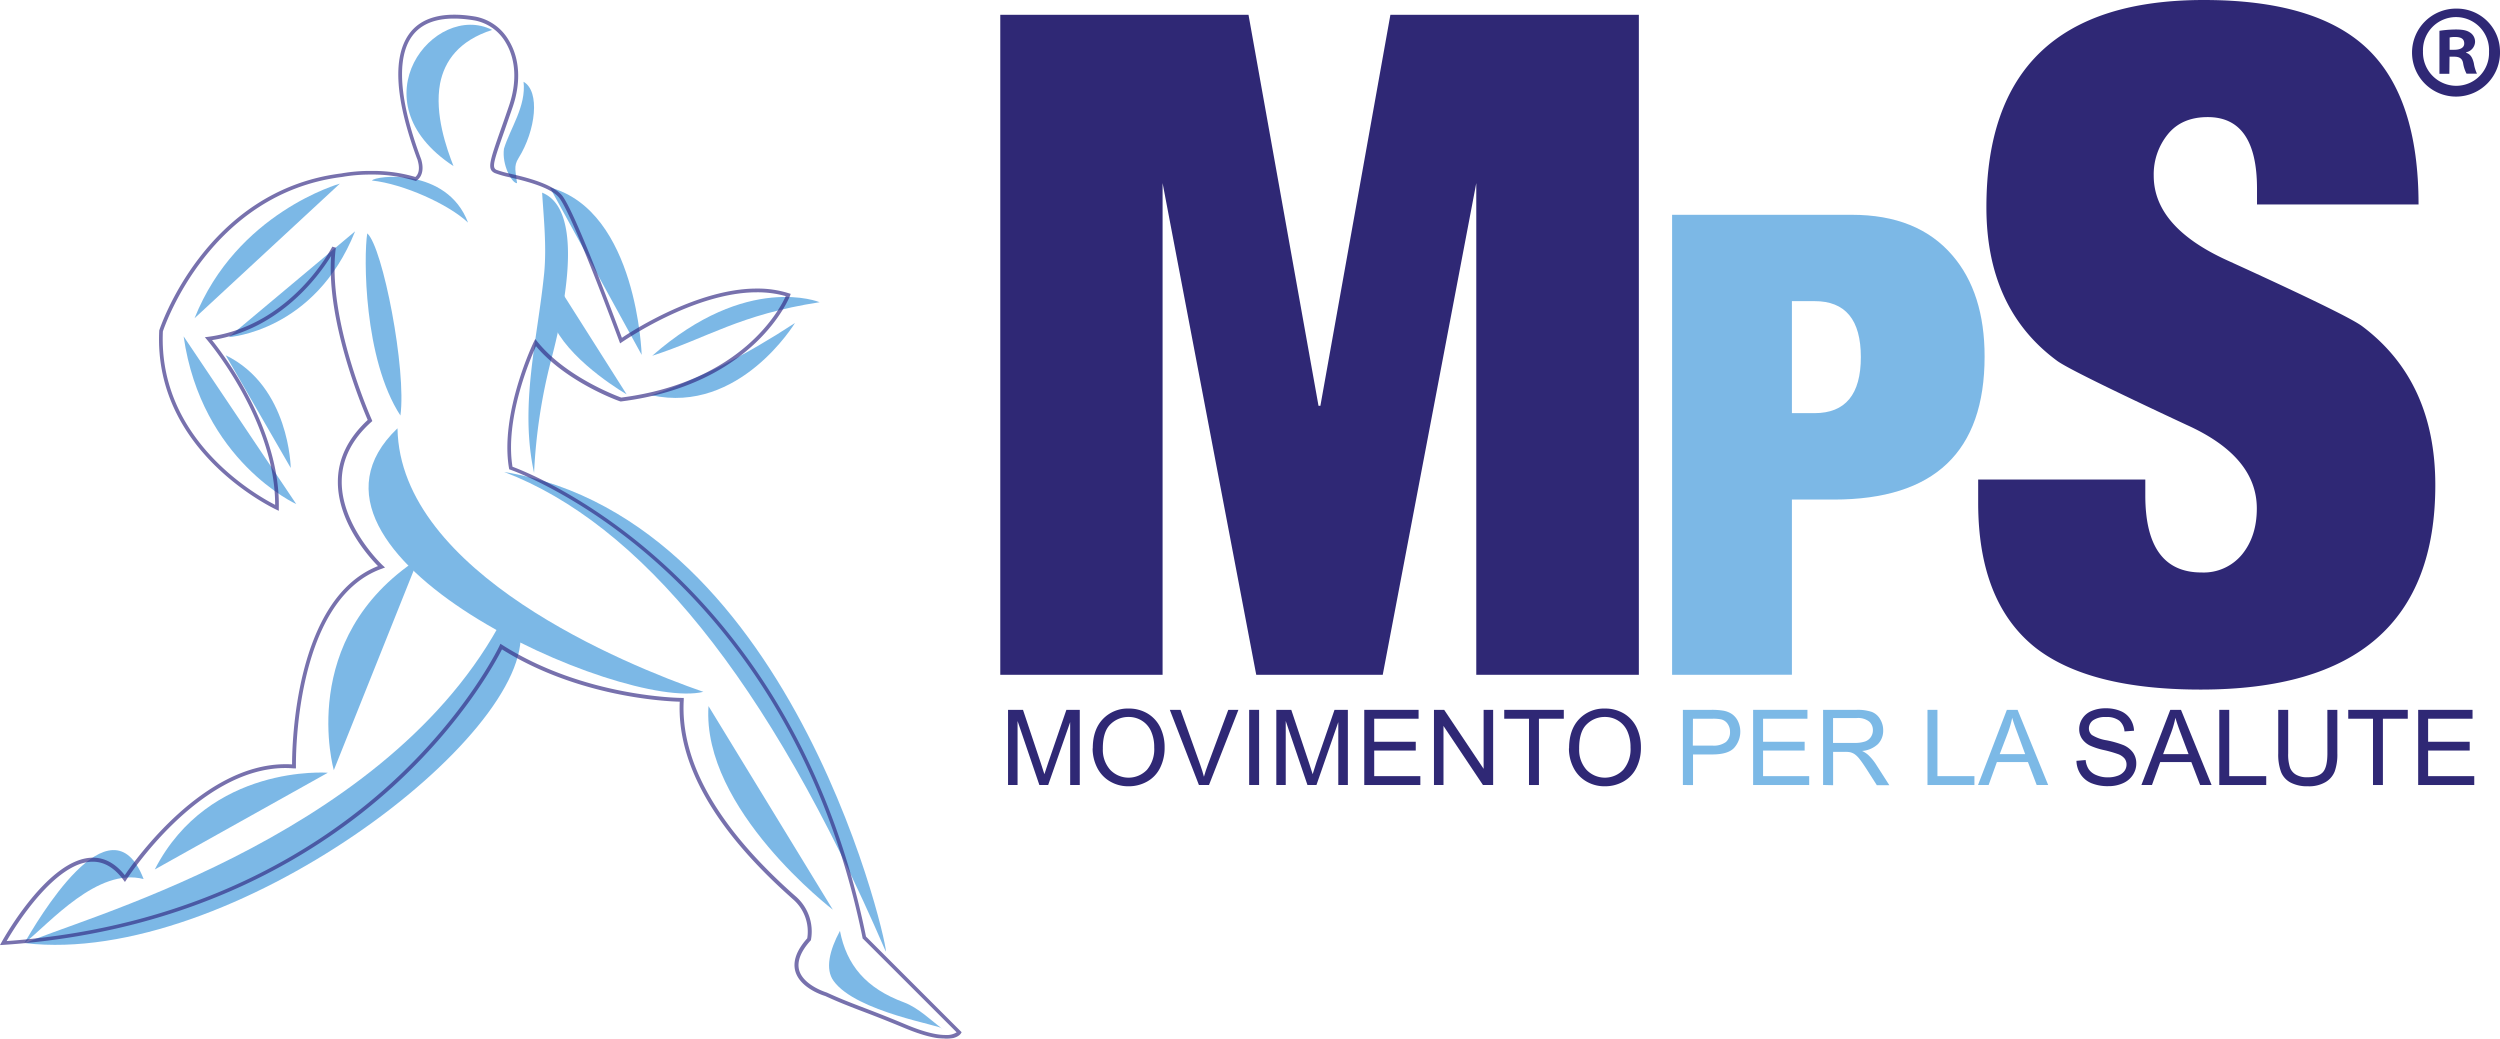<?xml version="1.0" encoding="UTF-8"?>
<svg xmlns="http://www.w3.org/2000/svg" xmlns:xlink="http://www.w3.org/1999/xlink" viewBox="0 0 653.52 271.53">
  <defs>
    <style>.cls-1{fill:none;}.cls-2{fill:#2f2875;}.cls-3{fill:#7cb9e6;}.cls-4,.cls-5{fill:#7cb8e6;}.cls-5{fill-rule:evenodd;}.cls-6{opacity:0.66;}.cls-7{clip-path:url(#clip-path);}.cls-8{fill:#312783;}</style>
    <clipPath id="clip-path" transform="translate(0)">
      <rect class="cls-1" y="3.87" width="251.37" height="267.66"></rect>
    </clipPath>
  </defs>
  <title>Risorsa 1</title>
  <g id="Livello_2" data-name="Livello 2">
    <g id="Livello_1-2" data-name="Livello 1">
      <polygon class="cls-2" points="261.48 176.39 261.48 3.87 326.37 3.87 344.67 106.08 345.16 106.08 363.46 3.87 428.41 3.87 428.41 176.39 385.91 176.39 385.91 47.86 361.46 176.39 328.39 176.39 303.91 47.86 303.91 176.39 261.48 176.39"></polygon>
      <path class="cls-2" d="M263.51,205.21V185.56h3.91l4.65,13.91c.43,1.3.74,2.27.94,2.91.23-.72.57-1.77,1.05-3.15l4.7-13.67h3.5v19.65h-2.51V188.77L274,205.21H271.7L266,188.48v16.73Z" transform="translate(0)"></path>
      <path class="cls-2" d="M285.66,195.64c0-3.26.87-5.81,2.63-7.66a8.94,8.94,0,0,1,6.78-2.76,9.46,9.46,0,0,1,4.9,1.29,8.6,8.6,0,0,1,3.33,3.63,11.83,11.83,0,0,1,1.14,5.27,11.64,11.64,0,0,1-1.2,5.35,8.26,8.26,0,0,1-3.42,3.57,9.72,9.72,0,0,1-4.77,1.21,9.33,9.33,0,0,1-5-1.34,8.62,8.62,0,0,1-3.31-3.66,11.06,11.06,0,0,1-1.12-4.9m2.68,0a7.82,7.82,0,0,0,1.91,5.59,6.65,6.65,0,0,0,9.62,0,8.33,8.33,0,0,0,1.89-5.85,10.07,10.07,0,0,0-.81-4.19,6.2,6.2,0,0,0-2.37-2.77,6.4,6.4,0,0,0-3.5-1,6.63,6.63,0,0,0-4.75,1.9q-2,1.89-2,6.33" transform="translate(0)"></path>
      <path class="cls-2" d="M313.41,205.21l-7.61-19.65h2.81l5.11,14.27c.41,1.15.75,2.22,1,3.22.3-1.07.65-2.14,1.06-3.22l5.3-14.27h2.65l-7.69,19.65Z" transform="translate(0)"></path>
      <rect class="cls-2" x="326.54" y="185.56" width="2.6" height="19.64"></rect>
      <path class="cls-2" d="M333.64,205.21V185.56h3.91l4.65,13.91c.43,1.3.74,2.27.94,2.91.22-.72.57-1.77,1-3.15l4.71-13.67h3.49v19.65h-2.5V188.77l-5.71,16.44h-2.35l-5.68-16.73v16.73Z" transform="translate(0)"></path>
      <polygon class="cls-2" points="356.63 205.21 356.63 185.56 370.83 185.56 370.83 187.88 359.23 187.88 359.23 193.9 370.09 193.9 370.09 196.2 359.23 196.2 359.23 202.89 371.29 202.89 371.29 205.21 356.63 205.21"></polygon>
      <polygon class="cls-2" points="374.85 205.21 374.85 185.56 377.52 185.56 387.83 200.98 387.83 185.56 390.32 185.56 390.32 205.21 387.66 205.21 377.34 189.77 377.34 205.21 374.85 205.21"></polygon>
      <polygon class="cls-2" points="399.69 205.21 399.69 187.88 393.22 187.88 393.22 185.56 408.79 185.56 408.79 187.88 402.29 187.88 402.29 205.21 399.69 205.21"></polygon>
      <path class="cls-2" d="M410.17,195.64c0-3.26.87-5.81,2.63-7.66a8.92,8.92,0,0,1,6.77-2.76,9.47,9.47,0,0,1,4.91,1.29,8.6,8.6,0,0,1,3.33,3.63,11.83,11.83,0,0,1,1.14,5.27,11.64,11.64,0,0,1-1.2,5.35,8.31,8.31,0,0,1-3.42,3.57,9.72,9.72,0,0,1-4.77,1.21,9.33,9.33,0,0,1-5-1.34,8.62,8.62,0,0,1-3.31-3.66,11.06,11.06,0,0,1-1.12-4.9m2.68,0a7.82,7.82,0,0,0,1.91,5.59,6.65,6.65,0,0,0,9.62,0,8.33,8.33,0,0,0,1.89-5.85,10.07,10.07,0,0,0-.81-4.19,6.2,6.2,0,0,0-2.37-2.77,6.4,6.4,0,0,0-3.5-1,6.61,6.61,0,0,0-4.75,1.9q-2,1.89-2,6.33" transform="translate(0)"></path>
      <path class="cls-3" d="M439.92,205.21V185.56h7.41a18.4,18.4,0,0,1,3,.19,5.91,5.91,0,0,1,2.43.92,4.84,4.84,0,0,1,1.57,1.89,6.37,6.37,0,0,1-1,6.92q-1.59,1.74-5.76,1.74h-5v8Zm2.6-10.31h5.08a5.37,5.37,0,0,0,3.58-.94,3.34,3.34,0,0,0,1.06-2.63,3.55,3.55,0,0,0-.63-2.12,2.86,2.86,0,0,0-1.64-1.15,10.65,10.65,0,0,0-2.42-.18h-5Z" transform="translate(0)"></path>
      <polygon class="cls-3" points="458.28 205.21 458.28 185.56 472.48 185.56 472.48 187.88 460.88 187.88 460.88 193.9 471.75 193.9 471.75 196.2 460.88 196.2 460.88 202.89 472.94 202.89 472.94 205.21 458.28 205.21"></polygon>
      <path class="cls-3" d="M476.57,205.2V185.56h8.71a11.64,11.64,0,0,1,4,.53,4.35,4.35,0,0,1,2.18,1.87,5.52,5.52,0,0,1,.82,3,5,5,0,0,1-1.35,3.53,6.89,6.89,0,0,1-4.18,1.82,6.48,6.48,0,0,1,1.57,1,13.14,13.14,0,0,1,2.15,2.61l3.42,5.34h-3.27l-2.6-4.08c-.76-1.18-1.38-2.08-1.88-2.71a6.14,6.14,0,0,0-1.31-1.31,3.76,3.76,0,0,0-1.19-.52,7.15,7.15,0,0,0-1.45-.1h-3v8.72Zm2.6-11h5.59a8.25,8.25,0,0,0,2.78-.37,3,3,0,0,0,1.53-1.18,3.15,3.15,0,0,0,.52-1.76,2.91,2.91,0,0,0-1-2.29,4.72,4.72,0,0,0-3.2-.9h-6.21Z" transform="translate(0)"></path>
      <polygon class="cls-3" points="503.86 205.21 503.86 185.56 506.46 185.56 506.46 202.89 516.13 202.89 516.13 205.21 503.86 205.21"></polygon>
      <path class="cls-3" d="M517.07,205.21l7.54-19.65h2.8l8,19.65h-3l-2.29-6H522l-2.16,6Zm5.67-8.07h6.66l-2-5.44c-.63-1.65-1.09-3-1.4-4.07a24.43,24.43,0,0,1-1.06,3.75Z" transform="translate(0)"></path>
      <path class="cls-2" d="M542.75,198.89l2.46-.21a5.29,5.29,0,0,0,.81,2.42,4.41,4.41,0,0,0,2,1.53,7.5,7.5,0,0,0,3,.58,7.3,7.3,0,0,0,2.62-.44,3.65,3.65,0,0,0,1.7-1.22,2.79,2.79,0,0,0,.55-1.68,2.54,2.54,0,0,0-.53-1.61,4,4,0,0,0-1.77-1.16,32.28,32.28,0,0,0-3.5-1,18.2,18.2,0,0,1-3.79-1.22,5.41,5.41,0,0,1-2.09-1.83,4.43,4.43,0,0,1-.69-2.45,5,5,0,0,1,.84-2.78,5.21,5.21,0,0,1,2.47-2,9.27,9.27,0,0,1,3.6-.67,9.83,9.83,0,0,1,3.85.7,5.6,5.6,0,0,1,2.57,2.07,5.88,5.88,0,0,1,1,3.1l-2.49.18a4,4,0,0,0-1.36-2.81,5.32,5.32,0,0,0-3.42-.95,5.53,5.53,0,0,0-3.44.86,2.6,2.6,0,0,0-1.08,2.09,2.25,2.25,0,0,0,.77,1.74,10.36,10.36,0,0,0,3.91,1.4,25.87,25.87,0,0,1,4.35,1.25,6,6,0,0,1,2.53,2,4.85,4.85,0,0,1,.82,2.8,5.32,5.32,0,0,1-.9,3,5.82,5.82,0,0,1-2.58,2.16,9,9,0,0,1-3.78.77,11.26,11.26,0,0,1-4.47-.78,6.24,6.24,0,0,1-2.83-2.33,6.71,6.71,0,0,1-1.08-3.54" transform="translate(0)"></path>
      <path class="cls-2" d="M559.78,205.21l7.55-19.65h2.8l8,19.65h-3l-2.3-6H564.7l-2.16,6Zm5.67-8.07h6.66l-2.05-5.44c-.62-1.65-1.09-3-1.39-4.07a25.61,25.61,0,0,1-1.06,3.75Z" transform="translate(0)"></path>
      <polygon class="cls-2" points="580.14 205.21 580.14 185.56 582.74 185.56 582.74 202.89 592.41 202.89 592.41 205.21 580.14 205.21"></polygon>
      <path class="cls-2" d="M608.39,185.56H611v11.35a13.31,13.31,0,0,1-.67,4.7,5.67,5.67,0,0,1-2.42,2.84,8.51,8.51,0,0,1-4.58,1.09,9.47,9.47,0,0,1-4.52-.95,5.42,5.42,0,0,1-2.51-2.75,13.19,13.19,0,0,1-.75-4.93V185.56h2.6V196.9a11,11,0,0,0,.48,3.77,3.63,3.63,0,0,0,1.63,1.87,5.68,5.68,0,0,0,2.84.65q2.86,0,4.08-1.29c.82-.87,1.22-2.54,1.22-5Z" transform="translate(0)"></path>
      <polygon class="cls-2" points="620.32 205.21 620.32 187.88 613.85 187.88 613.85 185.56 629.41 185.56 629.41 187.88 622.91 187.88 622.91 205.21 620.32 205.21"></polygon>
      <polygon class="cls-2" points="632.13 205.21 632.13 185.56 646.34 185.56 646.34 187.88 634.73 187.88 634.73 193.9 645.6 193.9 645.6 196.2 634.73 196.2 634.73 202.89 646.79 202.89 646.79 205.21 632.13 205.21"></polygon>
      <path class="cls-4" d="M437.1,176.39V56.15h47q17.18,0,26.27,10.61,8.42,9.78,8.42,26.44,0,37.38-39.4,37.39H468.42v45.8Zm31.32-97.67V108h5.9q12.12,0,12.12-14.65T474.32,78.72Z" transform="translate(0)"></path>
      <path class="cls-2" d="M632.23,53.45H590V49.32q0-18.7-12.87-18.71-6.81,0-10.45,4.5A16.62,16.62,0,0,0,563,45.92q0,13.36,19.13,22.1,31.47,14.34,35.35,17.25,19.13,14.34,19.13,41.54,0,53.46-61.34,53.45-29.1,0-43.16-10.93-15-11.9-15-37.9v-6.07H560.8v4.13q0,20.16,14.7,20.16a13,13,0,0,0,10.6-4.73q3.85-4.74,3.85-12,0-13.6-18.4-21.87Q540.8,96.7,537.66,94.26q-18.4-13.61-18.4-40.08Q519.26,0,576.1,0q29.4,0,42.76,12.75t13.37,40.7" transform="translate(0)"></path>
      <path class="cls-5" d="M97.24,47.19c.7-1.26,19.58-3.66,25.11,11-5.09-4.8-16.89-10.11-25.11-11" transform="translate(0)"></path>
      <path class="cls-5" d="M50.8,83.24,88.85,48s-27,7.54-38,35.21" transform="translate(0)"></path>
      <path class="cls-5" d="M92.75,60.53,59.8,88.13s22.51-1.41,33-27.6" transform="translate(0)"></path>
      <path class="cls-5" d="M59,92.87l17,29.46S75.74,101,59,92.87" transform="translate(0)"></path>
      <path class="cls-5" d="M48,87.93l29.45,43.85S52.66,120.49,48,87.93" transform="translate(0)"></path>
      <path class="cls-5" d="M118.55,43.43c-1.79-4.6-5-13.56-3.51-21.61,1.16-5.85,4.87-11.19,13.62-14C113.6.23,92.55,26.38,118.55,43.43" transform="translate(0)"></path>
      <path class="cls-5" d="M136.86,21.33c.74,6.44-3.55,12.31-5.12,17.55-.59,4.25,2.11,9.1,3.42,9-.3-3-1-4.38.4-6.57,4.49-7.19,5.69-17.45,1.3-19.94" transform="translate(0)"></path>
      <path class="cls-5" d="M96,61c-.95,6-.95,32.86,8.67,47.62C106.31,96.78,100.06,64.53,96,61" transform="translate(0)"></path>
      <path class="cls-5" d="M103.86,112c-34.35,32.89,59,74.05,80,68.85-20.2-7-79.32-31.05-79.95-68.85" transform="translate(0)"></path>
      <path class="cls-5" d="M109.36,146.08l-22.1,55.25s-9.85-34.41,22.1-55.25" transform="translate(0)"></path>
      <path class="cls-5" d="M40.45,227.29,85.7,202s-31-2.41-45.25,25.3" transform="translate(0)"></path>
      <path class="cls-5" d="M6.34,246.59c3.15-5.4,22.61-39.16,31.2-16.8-12-3.11-24.39,11.35-31.2,16.8" transform="translate(0)"></path>
      <path class="cls-5" d="M6.6,246.59C18.45,240.79,98.9,220,130.19,164c4.36-.45,3.77,0,5.81.45,3.61,27.9-76,88.32-129.4,82.1" transform="translate(0)"></path>
      <path class="cls-5" d="M131.81,123.38c35.3,13.51,68.7,53.41,99.7,125.27,1.6,3.14-22.8-112.67-99.7-125.27" transform="translate(0)"></path>
      <path class="cls-5" d="M185.21,184.58l32.5,53.22s-34.31-26.26-32.5-53.22" transform="translate(0)"></path>
      <path class="cls-5" d="M143.74,49l24,43.77s-1.16-37.58-24-43.77" transform="translate(0)"></path>
      <path class="cls-5" d="M146.3,75.48l17.5,27.6s-13.59-7.8-18.65-17.25,1.15-10.35,1.15-10.35" transform="translate(0)"></path>
      <path class="cls-5" d="M170.5,93c14.56-4.7,22.71-10.75,43.76-14,0,0-18.91-7.85-43.76,14" transform="translate(0)"></path>
      <path class="cls-5" d="M170.26,103.32c12.21-4.13,24.69-10.45,37.55-18.89,0,0-14.5,23.95-37.55,18.89" transform="translate(0)"></path>
      <path class="cls-5" d="M141.71,50.33c.45,7,1.19,14.1.55,21-1.75,17.55-6.5,34.55-2.65,52.29A144.48,144.48,0,0,1,144,94.38c4.79-18.11,7.89-39.9-2.25-44" transform="translate(0)"></path>
      <path class="cls-5" d="M219.57,243.34c1.73,8.9,6.74,15,16.79,18.71,3.72,1.39,7.26,4.89,9.92,6.85.18-.81-22.47-4.3-28.36-12.46-2.26-3.05-1.11-8,1.65-13.1" transform="translate(0)"></path>
      <g class="cls-6">
        <g class="cls-7">
          <path class="cls-8" d="M247.13,271.53c-2.64,0-6.16-.92-10.48-2.71-5.61-2.33-9.15-3.68-12-4.75-3.17-1.23-5.49-2.12-8.92-3.7-.2-.06-6.51-1.9-7.82-6.46-.72-2.61.31-5.5,3.11-8.63A11.17,11.17,0,0,0,207.2,235l-.94-.85c-19.68-17.65-29.28-34.7-28.57-50.72-3.69-.09-26.57-1.21-46.47-13.68-1.52,3-10.25,19.29-28.63,36C83.9,222.69,51.08,243.65.9,247l-.9.05.43-.78c.5-.9,12.28-22.07,23.87-22.07,3.1,0,5.89,1.54,8.32,4.57,2.81-4.14,20.54-29,42-29,.57,0,1.16,0,1.73.06,0-5,.71-43.3,22.46-51.85-2.28-2.3-10.59-11.44-10.49-22.2.06-5.9,2.69-11.27,7.8-16-1.29-3-10.78-25.45-9.56-42.87-3.26,5.27-13.45,19.23-31.13,22,3.09,3.85,17.89,23.35,17.45,43.86l0,.76-.67-.32c-.31-.16-32.08-14.91-30.59-46.67V86.4c.11-.36,11.94-36.62,47.62-41.07a42.86,42.86,0,0,1,7.84-.65,39.14,39.14,0,0,1,11.5,1.58c.41-.34,1.44-1.48.61-4.29,0-.15-.17-.48-.34-.95-5.55-15.2-6.22-25.95-2-32,3.15-4.5,9-6.08,17.36-4.69a12.85,12.85,0,0,1,8.86,6.34c2.83,4.73,3.15,10.9.93,17.38l-2.08,6c-2.88,8.16-3.37,9.72-2.16,10.34a27,27,0,0,0,3.55,1c4.36,1,10.92,2.64,13.51,5.58,3.29,3.77,14,32.66,15.75,37.33,3.18-2.12,20-12.87,35.27-12.87a27.15,27.15,0,0,1,8.36,1.23l.49.16-.16.48c-.1.24-9,23.18-44.14,27.64l-.09,0-.12,0c-.14,0-14-4.91-22.07-14.44-1.57,3.45-8.16,19-6.14,31.51,2.37.87,19.56,7.57,38.63,24.64,18.86,16.86,43.47,47.57,53.78,98.17l25,25-.19.33c-.1.15-.91,1.43-4.05,1.43M130.81,168.29l.48.3c21.48,13.67,46.67,13.85,46.92,13.85h.53l0,.52c-.93,15.83,8.56,32.81,28.22,50.43l.94.83A12.15,12.15,0,0,1,212,245.64l0,.11-.09.1c-2.62,2.89-3.61,5.51-3,7.78,1.15,4,7.15,5.8,7.2,5.82,3.48,1.59,5.76,2.48,8.94,3.69,2.82,1.09,6.36,2.41,12,4.78,4.19,1.74,7.59,2.63,10.1,2.63a4.92,4.92,0,0,0,2.93-.69l-24.61-24.59,0-.16c-10.23-50.42-34.74-81-53.5-97.78-20.31-18.18-38.4-24.49-38.58-24.55l-.27-.09-.06-.29c-2.46-14.4,6.41-32.91,6.51-33.09l.35-.7.48.61c7.42,9.26,20.7,14.23,22,14.71,31.61-4.07,41.53-23.23,43-26.52a27.2,27.2,0,0,0-7.56-1c-16.52,0-35,12.91-35.22,13l-.52.36-.22-.6c-.14-.33-12.43-33.74-15.81-37.59-2.37-2.71-8.75-4.26-13-5.27a24.26,24.26,0,0,1-3.76-1.08c-2-1-1.4-2.84,1.65-11.53.6-1.69,1.29-3.66,2.08-6,2.13-6.2,1.83-12.08-.82-16.55A12,12,0,0,0,124,5.33c-8-1.32-13.48.12-16.39,4.28-2.77,3.94-4.64,12.53,2.13,31.06.19.51.31.86.37,1,1.22,4.18-1.15,5.5-1.24,5.55l-.18.09-.21-.06a38.12,38.12,0,0,0-11.43-1.62,43.62,43.62,0,0,0-7.7.64C55,50.6,43.13,85,42.58,86.63c-1.28,28.45,24.74,43,29.34,45.34.07-22.12-17.6-42.9-17.78-43.12l-.59-.7.91-.11c21.84-2.91,32.3-23.37,32.41-23.57l.92.28c-2.43,18.52,9.27,44.68,9.41,45l.13.32-.27.24c-5.07,4.56-7.68,9.76-7.73,15.5-.1,11.77,10.63,21.93,10.73,22l.59.54-.76.29c-23.25,8.22-22.53,51.24-22.53,51.67l0,.56-.55,0c-.73-.06-1.46-.1-2.19-.1-22.78,0-41.37,28.9-41.57,29.19l-.39.6-.43-.58c-2.32-3.14-5-4.72-7.95-4.72C14.51,225.19,4,242.06,1.74,246c49.39-3.53,81.73-24.19,100.2-41,20.13-18.29,28.55-36,28.63-36.18Z" transform="translate(0)"></path>
        </g>
      </g>
      <path class="cls-2" d="M653.52,13.43a11.5,11.5,0,1,1-11.4-11.18,11.27,11.27,0,0,1,11.4,11.18m-20.13,0a8.72,8.72,0,0,0,8.73,9,8.57,8.57,0,0,0,8.53-8.87,8.64,8.64,0,1,0-17.26-.08m6.89,5.81h-2.59V8.05a29.94,29.94,0,0,1,4.3-.34c2.12,0,3.07.34,3.82.88A2.83,2.83,0,0,1,647,11a2.89,2.89,0,0,1-2.32,2.66v.14c1.09.34,1.64,1.22,2,2.73a9.81,9.81,0,0,0,.82,2.73h-2.73a8.88,8.88,0,0,1-.89-2.73c-.2-1.16-.89-1.71-2.32-1.71h-1.23Zm.07-6.28h1.23c1.44,0,2.59-.48,2.59-1.64s-.75-1.7-2.39-1.7a6.24,6.24,0,0,0-1.43.13Z" transform="translate(0)"></path>
    </g>
  </g>
</svg>
